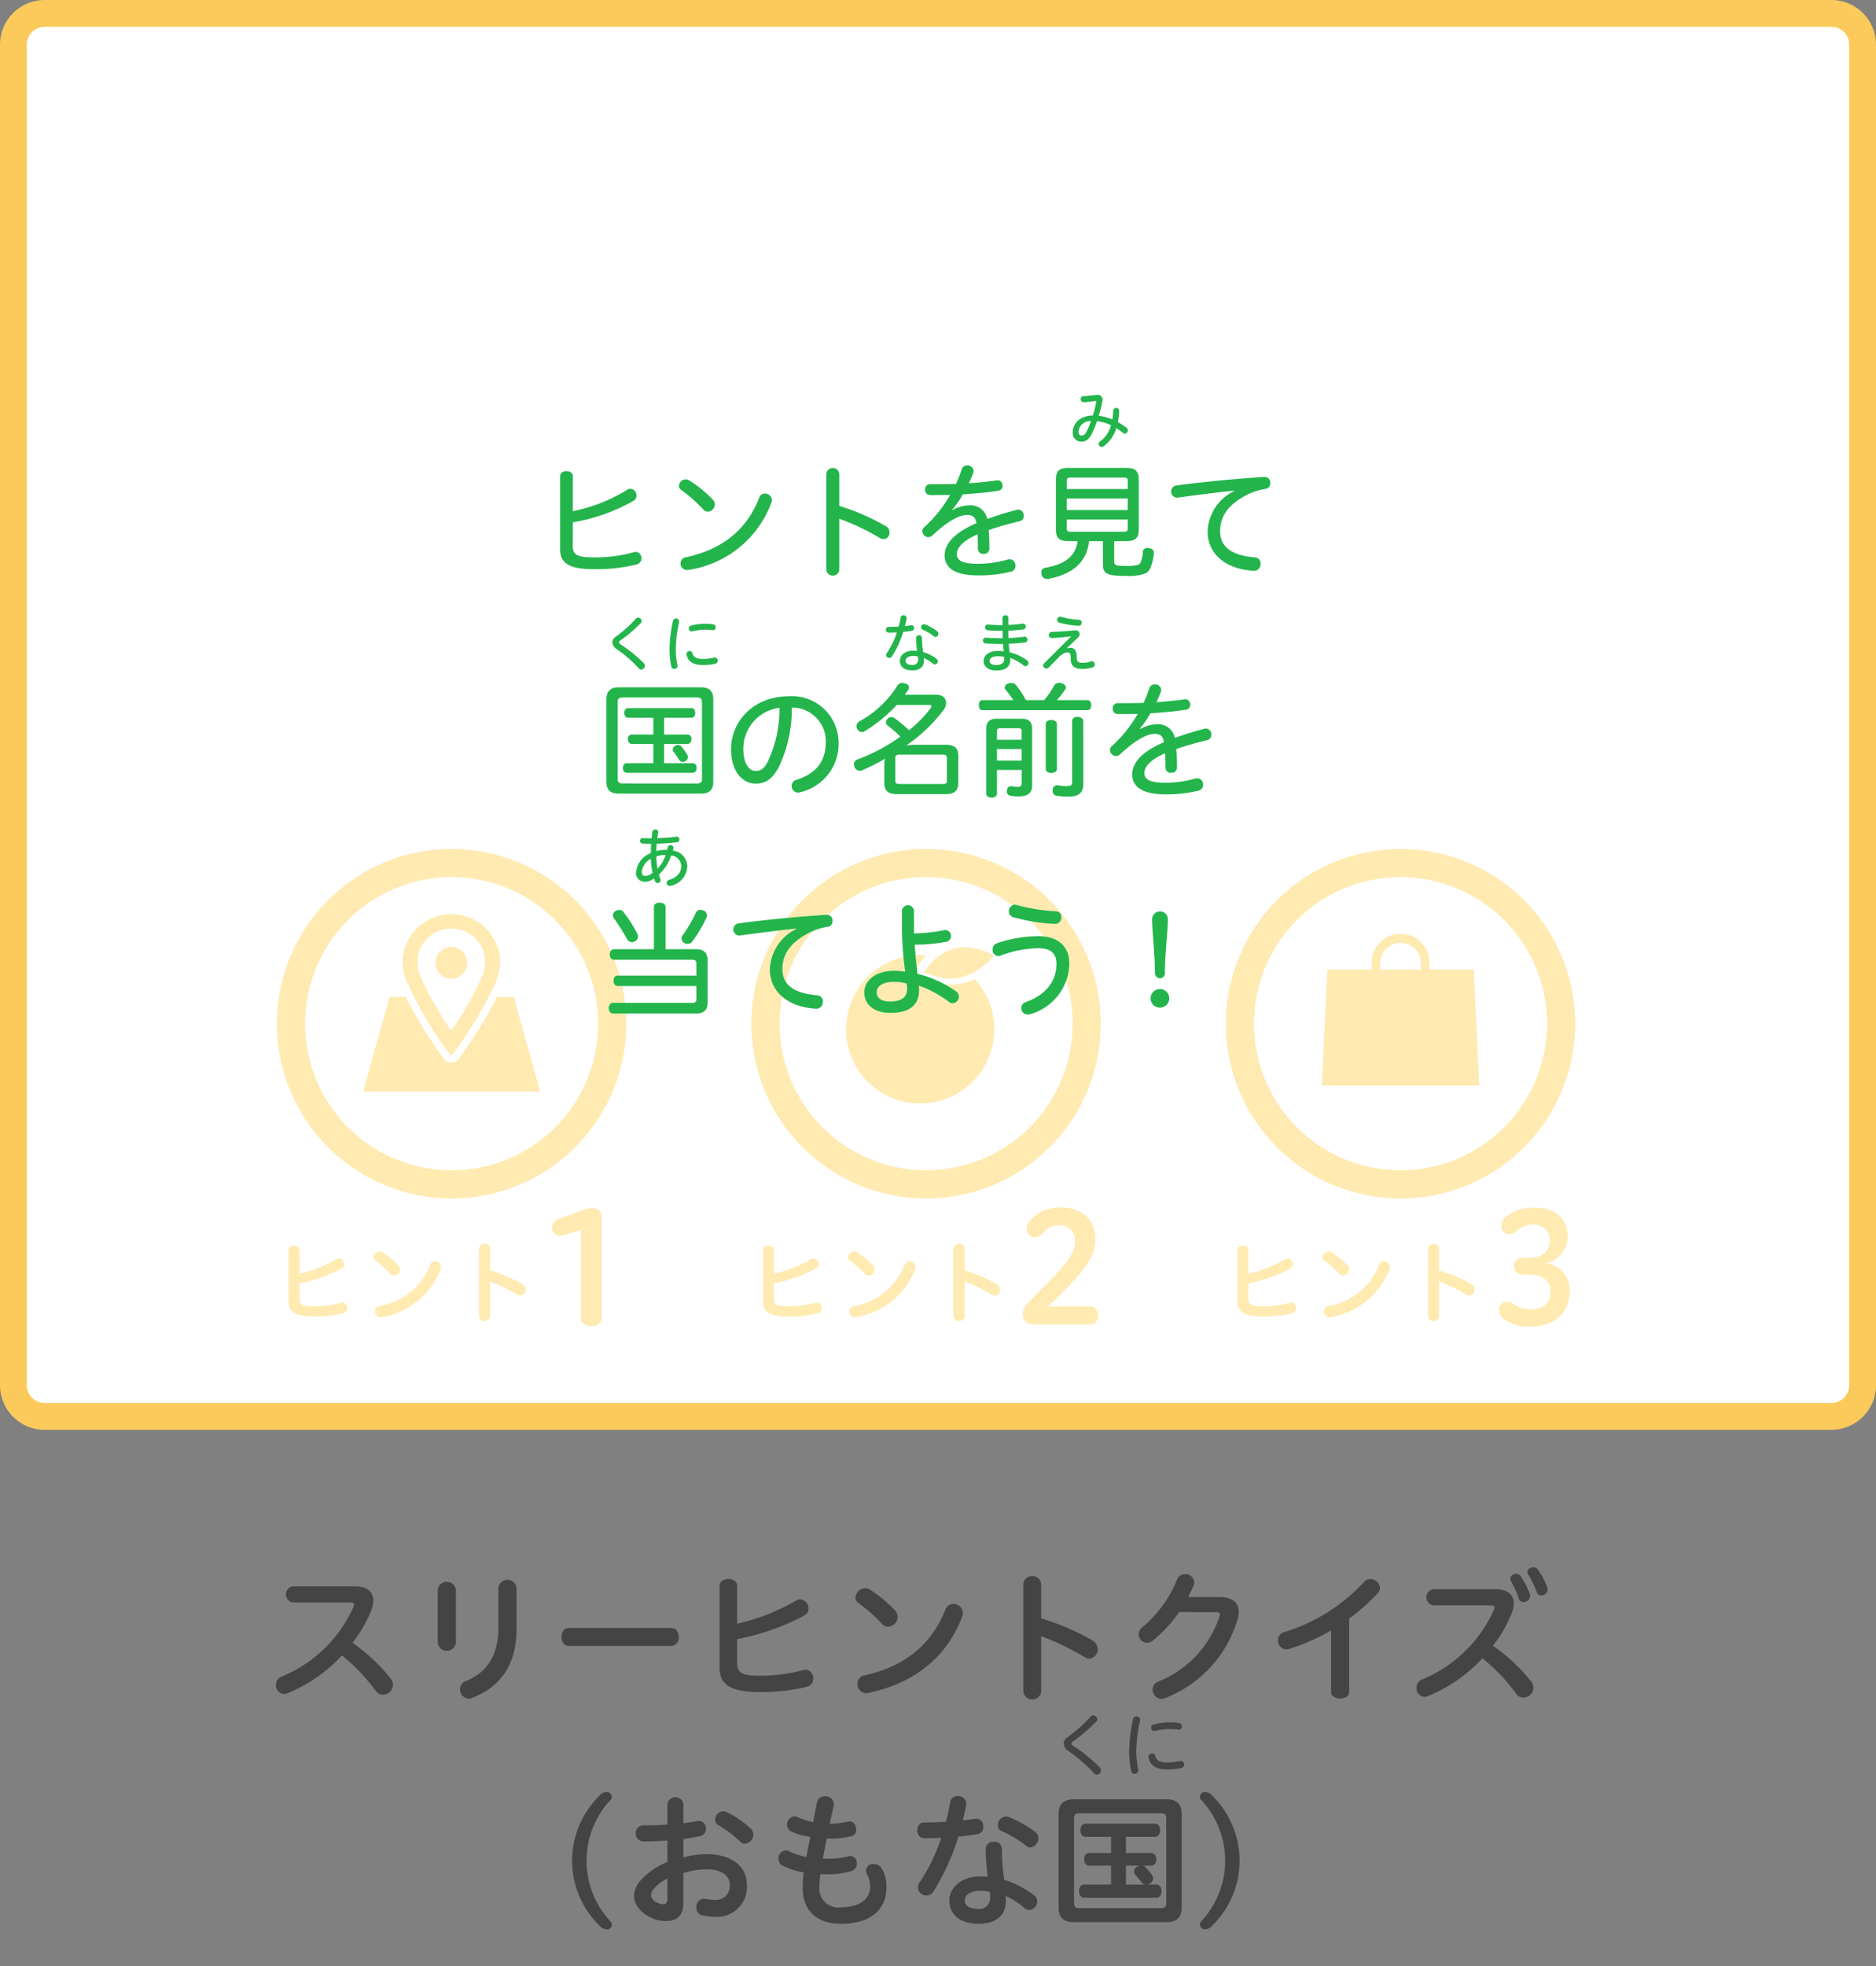 <svg xmlns="http://www.w3.org/2000/svg" xmlns:xlink="http://www.w3.org/1999/xlink" width="210" height="220" viewBox="0 0 210 220">
  <rect x="0" y="0" width="210" height="220" fill="#808080" stroke="none"/>
  <defs>
    <symbol id="menubtn1" data-name="menubtn1" viewBox="0 0 210 160">
      <g>
        <rect x="1.5" y="1.5" width="207" height="157" rx="3.5" fill="#fff"/>
        <path d="M205,3a2,2,0,0,1,2,2V155a2,2,0,0,1-2,2H5a2,2,0,0,1-2-2V5A2,2,0,0,1,5,3H205m0-3H5A5,5,0,0,0,0,5V155a5,5,0,0,0,5,5H205a5,5,0,0,0,5-5V5a5,5,0,0,0-5-5Z" fill="#fbca5a"/>
      </g>
    </symbol>
  </defs>
  <g id="box">
    <use width="210" height="160" xlink:href="#menubtn1"/>
  </g>
  <g id="btn_title">
    <g>
      <g>
        <path d="M39.718,177.512c1.36,0,2.065.592,2.065,1.584a3.15,3.15,0,0,1-.257,1.184,14.985,14.985,0,0,1-2.065,3.554,20.415,20.415,0,0,1,4.258,3.985,1.157,1.157,0,0,1,.272.72,1.143,1.143,0,0,1-1.12,1.106,1.008,1.008,0,0,1-.832-.465,21.291,21.291,0,0,0-3.762-3.938,17.225,17.225,0,0,1-6.114,4.242,1.092,1.092,0,0,1-.369.08.982.982,0,0,1-.9-1.041.943.943,0,0,1,.56-.879,15.13,15.13,0,0,0,8.116-7.828.653.653,0,0,0,.064-.255c0-.177-.128-.241-.416-.241H32.771a.916.916,0,0,1,0-1.808Z" fill="#444"/>
        <path d="M49,177.863a1.03,1.03,0,0,1,2.033,0v6a1.03,1.03,0,0,1-2.033,0Zm6.787-.208a1.027,1.027,0,0,1,2.032,0v4.674c0,3.745-1.632,6.387-4.978,7.667a.792.792,0,0,1-.368.08,1.029,1.029,0,0,1-.976-1.056.957.957,0,0,1,.624-.9c2.417-.977,3.666-2.849,3.666-6.034Z" fill="#444"/>
        <path d="M75.159,182.169c.544,0,.817.5.817,1.009a.9.9,0,0,1-.817,1.008H63.65c-.528,0-.8-.512-.8-1.008,0-.512.272-1.009.8-1.009Z" fill="#444"/>
        <path d="M82.516,186.107c0,1.008.4,1.409,2.561,1.409a18.754,18.754,0,0,0,4.865-.641,1.621,1.621,0,0,1,.257-.032.92.92,0,0,1,.832.993.886.886,0,0,1-.688.912,21.206,21.206,0,0,1-5.218.592c-3.426,0-4.578-.864-4.578-2.77v-9.107c0-.512.5-.768.992-.768.481,0,.977.256.977.768v4.226a22.625,22.625,0,0,0,6.578-2.578.937.937,0,0,1,.481-.143,1.031,1.031,0,0,1,.928,1.04.83.83,0,0,1-.448.753,26.172,26.172,0,0,1-7.539,2.657Z" fill="#444"/>
        <path d="M100.2,180.217a1.067,1.067,0,0,1,.288.72,1.13,1.13,0,0,1-1.072,1.088.916.916,0,0,1-.7-.336,18.631,18.631,0,0,0-2.593-2.289.756.756,0,0,1-.368-.64,1.143,1.143,0,0,1,1.1-1.041.9.9,0,0,1,.48.129A15.161,15.161,0,0,1,100.2,180.217Zm5.667-.177a.88.88,0,0,1,.832-.56,1.05,1.05,0,0,1,1.088,1.008,1.246,1.246,0,0,1-.08.4c-1.808,4.834-5.714,7.539-10.484,8.547a.644.644,0,0,1-.24.033,1.025,1.025,0,0,1-1.008-1.057.972.972,0,0,1,.832-.945C101.221,186.49,104.262,184.09,105.863,180.04Z" fill="#444"/>
        <path d="M116.549,181.1a26.088,26.088,0,0,1,5.81,2.512,1.057,1.057,0,0,1,.512.912,1.018,1.018,0,0,1-.929,1.074.951.951,0,0,1-.511-.16,30.693,30.693,0,0,0-4.882-2.353v6.227a1.011,1.011,0,0,1-2,0v-12.1a1.011,1.011,0,0,1,2,0Z" fill="#444"/>
        <path d="M131.988,180.393a15.123,15.123,0,0,1-2.976,3.216,1,1,0,0,1-.625.225.968.968,0,0,1-.928-.961,1,1,0,0,1,.416-.784,13.55,13.55,0,0,0,3.905-5.378.908.908,0,0,1,.865-.561.983.983,0,0,1,1.041.9,1.107,1.107,0,0,1-.081.385,13.569,13.569,0,0,1-.608,1.28h3.522c1.456,0,2.144.64,2.144,1.632a3.184,3.184,0,0,1-.143.9,13.538,13.538,0,0,1-8.148,8.788.876.876,0,0,1-.385.08,1.038,1.038,0,0,1-.96-1.056.918.918,0,0,1,.609-.88,11.808,11.808,0,0,0,6.9-7.379c0-.049.017-.1.017-.145,0-.175-.129-.255-.4-.255Z" fill="#444"/>
        <path d="M149,182.441a22.413,22.413,0,0,1-4.706,2.08,1.022,1.022,0,0,1-.3.049.969.969,0,0,1-.928-1.024.922.922,0,0,1,.688-.913A20.123,20.123,0,0,0,152.71,177a.906.906,0,0,1,.673-.3,1.086,1.086,0,0,1,1.1.977.975.975,0,0,1-.32.672,22.6,22.6,0,0,1-3.138,2.769v8.211c0,.5-.511.737-1.008.737S149,189.82,149,189.324Z" fill="#444"/>
        <path d="M167.382,177.832c1.36,0,2.064.592,2.064,1.584a3.175,3.175,0,0,1-.256,1.185,14.975,14.975,0,0,1-2.064,3.553,20.418,20.418,0,0,1,4.258,3.986,1.163,1.163,0,0,1,.271.719,1.142,1.142,0,0,1-1.12,1.106,1.006,1.006,0,0,1-.832-.465,21.289,21.289,0,0,0-3.762-3.938,17.24,17.24,0,0,1-6.114,4.243,1.127,1.127,0,0,1-.368.08.983.983,0,0,1-.9-1.041.946.946,0,0,1,.56-.881,15.125,15.125,0,0,0,8.115-7.826.648.648,0,0,0,.065-.256c0-.177-.128-.24-.416-.24h-6.451a.917.917,0,0,1,0-1.809Zm1.68-1.186a.606.606,0,0,1,.641-.527.652.652,0,0,1,.544.272,9.654,9.654,0,0,1,1.009,1.984,1.34,1.34,0,0,1,.031.225.721.721,0,0,1-.736.671.524.524,0,0,1-.529-.383,10.2,10.2,0,0,0-.879-1.937A.785.785,0,0,1,169.062,176.646Zm1.921-.751c0-.289.321-.512.657-.512a.62.62,0,0,1,.511.256,8.2,8.2,0,0,1,1.057,2.016,1.017,1.017,0,0,1,.032.224.715.715,0,0,1-.72.656.474.474,0,0,1-.48-.336,11.441,11.441,0,0,0-.977-2.033A.66.66,0,0,1,170.983,175.9Z" fill="#444"/>
        <path d="M68.3,214.965a.528.528,0,0,1-.432.928,1.065,1.065,0,0,1-.784-.432,10.165,10.165,0,0,1,0-14.5,1.063,1.063,0,0,1,.784-.433.581.581,0,0,1,.625.513.589.589,0,0,1-.193.416,9.959,9.959,0,0,0,0,13.51Z" fill="#444"/>
        <path d="M76.5,207.842a9.9,9.9,0,0,1,2.673-.353c2.7,0,4.418,1.376,4.418,3.314a3.335,3.335,0,0,1-3.617,3.681,7.025,7.025,0,0,1-1.328-.144.863.863,0,0,1-.689-.912.885.885,0,0,1,.8-.961.493.493,0,0,1,.16.016,6.45,6.45,0,0,0,1.041.113,1.55,1.55,0,0,0,1.729-1.713c0-.865-.769-1.7-2.5-1.7a8.188,8.188,0,0,0-2.689.416v3.265c0,1.537-.7,2.1-2.017,2.1-1.7,0-3.505-1.329-3.505-2.8a2.613,2.613,0,0,1,.752-1.761,8.131,8.131,0,0,1,2.978-2.048v-2.4c-.816.064-1.617.1-2.289.1h-.4a.862.862,0,0,1-.849-.9.851.851,0,0,1,.881-.9h.4c.672,0,1.456-.031,2.257-.08v-2.257a.9.9,0,0,1,1.792,0v2.1a15.14,15.14,0,0,0,1.537-.241.829.829,0,0,1,.192-.015.82.82,0,0,1,.8.881.809.809,0,0,1-.64.816,17.362,17.362,0,0,1-1.889.319Zm-1.792,2.369a4.44,4.44,0,0,0-1.489,1.119,1.055,1.055,0,0,0-.336.785c0,.5.8.961,1.345.961.32,0,.48-.16.48-.609Zm9.332-5.587a.936.936,0,0,1,.288.673,1.028,1.028,0,0,1-.945,1.008.765.765,0,0,1-.544-.241,12.134,12.134,0,0,0-2.385-1.808.683.683,0,0,1-.4-.641.932.932,0,0,1,.9-.927,1.04,1.04,0,0,1,.416.095A11.155,11.155,0,0,1,84.04,204.624Z" fill="#444"/>
        <path d="M92.548,205.729c-.144.751-.288,1.5-.448,2.24.176.016.353.016.545.016a8.279,8.279,0,0,0,2.32-.272,1.093,1.093,0,0,1,.208-.031.782.782,0,0,1,.737.847.826.826,0,0,1-.593.832,8.841,8.841,0,0,1-2.689.369c-.272,0-.544,0-.8-.015a13.181,13.181,0,0,0-.1,1.408,2.106,2.106,0,0,0,2.4,2.305c2.113,0,3.282-.929,3.282-2.321a3.085,3.085,0,0,0-.337-1.345.759.759,0,0,1,.769-1.168,1.011,1.011,0,0,1,.848.465,4,4,0,0,1,.544,2.08c0,2.769-2.032,4.13-5.09,4.13-2.657,0-4.29-1.41-4.29-4a13.665,13.665,0,0,1,.112-1.746,7.821,7.821,0,0,1-2.352-.751.869.869,0,0,1-.465-.768.893.893,0,0,1,.817-.945.8.8,0,0,1,.4.112,7.147,7.147,0,0,0,1.9.624l.433-2.24a7.567,7.567,0,0,1-2.081-.592.842.842,0,0,1-.512-.785.89.89,0,0,1,.832-.928.948.948,0,0,1,.384.1,7.834,7.834,0,0,0,1.7.544l.432-2.209a.865.865,0,0,1,.913-.672.9.9,0,0,1,.976.848.975.975,0,0,1-.016.207c-.16.69-.3,1.362-.448,2h.08a9.1,9.1,0,0,0,2.016-.24.6.6,0,0,1,.161-.016c.448,0,.7.463.7.9a.7.7,0,0,1-.48.753,10,10,0,0,1-2.433.272Z" fill="#444"/>
        <path d="M106.372,201.615a.789.789,0,0,1,.848-.625.884.884,0,0,1,.961.8.427.427,0,0,1-.017.145c-.111.591-.239,1.183-.384,1.759.513-.048.992-.111,1.441-.175a.312.312,0,0,1,.112-.016.806.806,0,0,1,.736.9.784.784,0,0,1-.608.832c-.672.112-1.425.208-2.177.272a25.714,25.714,0,0,1-2.769,6.115.946.946,0,0,1-.817.481.924.924,0,0,1-.944-.881,1.072,1.072,0,0,1,.208-.609,20.394,20.394,0,0,0,2.4-4.962c-.672.033-1.328.048-1.937.048a.79.79,0,0,1-.736-.88c0-.448.24-.88.72-.88.769,0,1.617-.032,2.482-.081C106.084,203.119,106.244,202.367,106.372,201.615Zm9.316,10.42a.877.877,0,0,1,.416.736.961.961,0,0,1-.88.961.813.813,0,0,1-.513-.193,9.439,9.439,0,0,0-2.145-1.393,3.31,3.31,0,0,1,.033.545c0,1.793-1.265,2.578-3.074,2.578-1.905,0-3.25-.914-3.25-2.61,0-1.392,1.282-2.688,3.506-2.688.256,0,.529.015.784.031a25.5,25.5,0,0,1-.223-3.121.826.826,0,0,1,.912-.784.81.81,0,0,1,.9.768,22.7,22.7,0,0,0,.256,3.489A10.5,10.5,0,0,1,115.688,212.035Zm-5.859-.465c-1.3,0-1.824.53-1.824,1.074,0,.591.5.96,1.52.96a1.2,1.2,0,0,0,1.313-1.217,6.208,6.208,0,0,0-.048-.688A4.783,4.783,0,0,0,109.829,211.57Zm6.067-6.562a.845.845,0,0,1,.335.688,1.041,1.041,0,0,1-.9,1.04.662.662,0,0,1-.447-.175,12.9,12.9,0,0,0-2.754-1.665.679.679,0,0,1-.432-.656.964.964,0,0,1,.9-.976.825.825,0,0,1,.336.064A13.4,13.4,0,0,1,115.9,205.008Z" fill="#444"/>
        <path d="M132.28,213.443c0,1.153-.577,1.649-1.729,1.649H120.243c-1.152,0-1.745-.5-1.745-1.649V203.008c0-1.153.593-1.665,1.745-1.665h10.308c1.152,0,1.729.512,1.729,1.665Zm-2.369.08c.5,0,.64-.16.64-.607v-9.4c0-.449-.144-.608-.64-.608h-9.028c-.512,0-.656.159-.656.608v9.4c0,.447.144.607.656.607Zm-1.985-4.753a.64.64,0,0,1,.288.16,7.151,7.151,0,0,1,.8.961.836.836,0,0,1,.063.287.678.678,0,0,1-.319.576.778.778,0,0,1-.288.129h.96c.368,0,.591.288.591.736,0,.416-.223.736-.591.736H121.38c-.368,0-.593-.32-.593-.736,0-.448.225-.736.593-.736h2.993V208.77h-2.434c-.351,0-.576-.289-.576-.721,0-.416.225-.7.576-.7h2.434v-1.809h-2.834c-.4,0-.592-.305-.592-.736s.193-.737.592-.737h7.732c.383,0,.592.32.592.737s-.209.736-.592.736h-3.234v1.809h2.785c.385,0,.609.287.609.7,0,.432-.224.721-.609.721Zm-1.889,0v2.113h2.1a.6.6,0,0,1-.336-.225c-.176-.256-.528-.672-.752-.928a.489.489,0,0,1-.112-.32.619.619,0,0,1,.336-.512,1.358,1.358,0,0,1,.272-.128Z" fill="#444"/>
        <path d="M134.5,201.455a.591.591,0,0,1-.191-.416.579.579,0,0,1,.624-.513,1.064,1.064,0,0,1,.784.433,10.165,10.165,0,0,1,0,14.5,1.066,1.066,0,0,1-.784.432.579.579,0,0,1-.624-.512.585.585,0,0,1,.191-.416,9.957,9.957,0,0,0,0-13.51Z" fill="#444"/>
      </g>
      <g>
        <path d="M122.831,192.383a.38.38,0,0,1-.12.272,19.251,19.251,0,0,1-2.623,2.231.29.29,0,0,0-.151.223c0,.088.055.161.175.233a18.348,18.348,0,0,1,2.975,2.406.489.489,0,0,1-.3.84.416.416,0,0,1-.32-.16,17.828,17.828,0,0,0-2.846-2.479,1.038,1.038,0,0,1-.544-.832c0-.263.1-.5.535-.806a15.5,15.5,0,0,0,2.463-2.215.407.407,0,0,1,.3-.145A.455.455,0,0,1,122.831,192.383Z" fill="#444"/>
        <path d="M127.633,192.432a.66.66,0,0,1-.025.151,17.07,17.07,0,0,0-.416,3.446,10.494,10.494,0,0,0,.216,1.967.385.385,0,0,1,.017.12.4.4,0,0,1-.432.376.355.355,0,0,1-.36-.28,10.44,10.44,0,0,1-.232-2.183,16.885,16.885,0,0,1,.44-3.67.375.375,0,0,1,.384-.3A.381.381,0,0,1,127.633,192.432Zm1.686,4.045c.128.511.489.744,1.336.744a5.686,5.686,0,0,0,1.439-.168.492.492,0,0,1,.1-.008.4.4,0,0,1,.072.783,6.4,6.4,0,0,1-1.607.168c-1.231,0-1.9-.432-2.079-1.271a.749.749,0,0,1-.024-.144.394.394,0,0,1,.416-.368A.339.339,0,0,1,129.319,196.477Zm2.671-3.67a.354.354,0,0,1,.3.384.327.327,0,0,1-.344.36,7.156,7.156,0,0,0-1.023-.065,7.77,7.77,0,0,0-1.623.208.327.327,0,0,1-.088.009.332.332,0,0,1-.344-.36.374.374,0,0,1,.288-.384,7.163,7.163,0,0,1,1.775-.232A6.309,6.309,0,0,1,131.99,192.807Z" fill="#444"/>
      </g>
    </g>
  </g>
  <g id="images">
    <g>
      <g>
        <path d="M33.526,145.294c0,.632.25.883,1.606.883a11.8,11.8,0,0,0,3.051-.4,1,1,0,0,1,.16-.02.576.576,0,0,1,.522.622.555.555,0,0,1-.432.572,13.259,13.259,0,0,1-3.272.371c-2.148,0-2.87-.542-2.87-1.736v-5.711c0-.322.311-.482.622-.482s.612.16.612.482v2.65a14.2,14.2,0,0,0,4.125-1.617.586.586,0,0,1,.3-.09.647.647,0,0,1,.582.653.52.52,0,0,1-.281.471,16.411,16.411,0,0,1-4.728,1.667v1.686Z" fill="#ffeab2"/>
        <path d="M44.615,141.6a.671.671,0,0,1,.181.452.71.71,0,0,1-.673.683.58.58,0,0,1-.442-.211,11.606,11.606,0,0,0-1.625-1.435.478.478,0,0,1-.232-.4.717.717,0,0,1,.693-.653.563.563,0,0,1,.3.081A9.524,9.524,0,0,1,44.615,141.6Zm3.553-.11a.552.552,0,0,1,.522-.351.659.659,0,0,1,.682.632.819.819,0,0,1-.049.251,8.481,8.481,0,0,1-6.575,5.36.414.414,0,0,1-.15.02.642.642,0,0,1-.633-.662.608.608,0,0,1,.522-.592A7.383,7.383,0,0,0,48.168,141.49Z" fill="#ffeab2"/>
        <path d="M54.872,142.152a16.4,16.4,0,0,1,3.643,1.576.661.661,0,0,1,.321.572.638.638,0,0,1-.582.673.6.6,0,0,1-.322-.1,19.2,19.2,0,0,0-3.061-1.475v3.9a.634.634,0,0,1-1.255,0v-7.587a.634.634,0,0,1,1.255,0v2.438Z" fill="#ffeab2"/>
        <path d="M65.029,137.624l-2.014.632a1.167,1.167,0,0,1-.324.051.879.879,0,0,1-.888-.871,1.039,1.039,0,0,1,.837-1.075l2.987-1.075a1.853,1.853,0,0,1,.546-.1c.769,0,1.161.375,1.161.99v11.334c0,.478-.393.87-1.161.87-.75,0-1.143-.392-1.143-.87v-9.884Z" fill="#ffeab2"/>
      </g>
      <path d="M50.556,95a19.556,19.556,0,1,0,19.555,19.555A19.556,19.556,0,0,0,50.556,95Zm0,35.95a16.4,16.4,0,1,1,16.4-16.395A16.394,16.394,0,0,1,50.556,130.95Z" fill="#ffeab2"/>
      <g>
        <path d="M45.056,107.616a5.467,5.467,0,0,1,10.932.095,6.893,6.893,0,0,1-.836,2.945,46.525,46.525,0,0,1-4.406,7.225c-.13.18-.231.315-.424.042a41.409,41.409,0,0,1-4.813-8.166A5.061,5.061,0,0,1,45.056,107.616Zm5.464-3.7a3.754,3.754,0,0,0-3.57,5.026,33.693,33.693,0,0,0,3.378,6.117c.142.218.242.212.384,0a35.3,35.3,0,0,0,3.378-6.116A3.76,3.76,0,0,0,50.52,103.911Z" fill="#ffeab2" fill-rule="evenodd" style="isolation: isolate"/>
        <path d="M57.516,111.553H55.64a49.919,49.919,0,0,1-4.216,6.813,1.115,1.115,0,0,1-.9.546,1.057,1.057,0,0,1-.88-.508,48.78,48.78,0,0,1-4.238-6.851H43.6l-2.941,10.586h19.8Z" fill="#ffeab2" fill-rule="evenodd"/>
        <path d="M50.584,105.96a1.779,1.779,0,1,1-1.841,1.71A1.8,1.8,0,0,1,50.584,105.96Z" fill="#ffeab2" fill-rule="evenodd" style="isolation: isolate"/>
      </g>
      <g>
        <path d="M86.637,145.294c0,.632.251.883,1.606.883a11.8,11.8,0,0,0,3.051-.4,1,1,0,0,1,.16-.02.576.576,0,0,1,.522.622.555.555,0,0,1-.432.572,13.259,13.259,0,0,1-3.272.371c-2.148,0-2.87-.542-2.87-1.736v-5.711c0-.322.311-.482.622-.482s.612.16.612.482v2.65a14.2,14.2,0,0,0,4.125-1.617.586.586,0,0,1,.3-.09.647.647,0,0,1,.582.653.52.52,0,0,1-.281.471,16.411,16.411,0,0,1-4.728,1.667v1.686Z" fill="#ffeab2"/>
        <path d="M97.726,141.6a.676.676,0,0,1,.181.452.71.71,0,0,1-.673.683.58.58,0,0,1-.442-.211,11.558,11.558,0,0,0-1.626-1.435.478.478,0,0,1-.23-.4.716.716,0,0,1,.692-.653.56.56,0,0,1,.3.081A9.5,9.5,0,0,1,97.726,141.6Zm3.553-.11a.553.553,0,0,1,.522-.351.66.66,0,0,1,.683.632.8.8,0,0,1-.051.251,8.478,8.478,0,0,1-6.574,5.36.417.417,0,0,1-.151.02.642.642,0,0,1-.632-.662.607.607,0,0,1,.522-.592A7.383,7.383,0,0,0,101.279,141.49Z" fill="#ffeab2"/>
        <path d="M107.982,142.152a16.358,16.358,0,0,1,3.643,1.576.662.662,0,0,1,.322.572.638.638,0,0,1-.583.673.593.593,0,0,1-.321-.1,19.2,19.2,0,0,0-3.061-1.475v3.9a.634.634,0,0,1-1.255,0v-7.587a.634.634,0,0,1,1.255,0v2.438Z" fill="#ffeab2"/>
        <path d="M115.955,148.208c-.751,0-1.468-.205-1.468-1.178a1.618,1.618,0,0,1,.6-1.246c3.3-3.38,5.241-5.07,5.241-6.794a1.677,1.677,0,0,0-1.793-1.878,2.01,2.01,0,0,0-1.587.666c-.324.324-.581.683-1.024.683a.928.928,0,0,1-1.007-.905,1.536,1.536,0,0,1,.443-1.041,4.34,4.34,0,0,1,3.363-1.4c2.509,0,3.892,1.451,3.892,3.533,0,1.81-.871,3.432-5.308,7.545h4.711a.909.909,0,0,1,.9,1.008.9.9,0,0,1-.9,1.007Z" fill="#ffeab2"/>
      </g>
      <path d="M103.667,95a19.556,19.556,0,1,0,19.555,19.555A19.556,19.556,0,0,0,103.667,95Zm0,35.95a16.4,16.4,0,1,1,16.4-16.395A16.394,16.394,0,0,1,103.666,130.95Z" fill="#ffeab2"/>
      <g>
        <path d="M103.475,108.759s2.556-4.712,7.784-1.836C111.259,106.923,108.155,111.178,103.475,108.759Z" fill="#ffeab2"/>
        <path d="M106.32,110.178a7.726,7.726,0,0,1-3.561-.922.592.592,0,0,1-.249-.807,7.371,7.371,0,0,1,1.2-1.536c-.225-.018-.451-.034-.681-.034a8.3,8.3,0,1,0,6.1,2.695A6.948,6.948,0,0,1,106.32,110.178Z" fill="#ffeab2"/>
      </g>
      <g>
        <path d="M139.748,145.294c0,.632.251.883,1.606.883a11.8,11.8,0,0,0,3.051-.4,1,1,0,0,1,.16-.02.576.576,0,0,1,.522.622.555.555,0,0,1-.431.572,13.259,13.259,0,0,1-3.272.371c-2.148,0-2.871-.542-2.871-1.736v-5.711c0-.322.311-.482.622-.482s.613.16.613.482v2.65a14.2,14.2,0,0,0,4.124-1.617.586.586,0,0,1,.3-.09.647.647,0,0,1,.582.653.519.519,0,0,1-.281.471,16.4,16.4,0,0,1-4.727,1.667v1.686Z" fill="#ffeab2"/>
        <path d="M150.837,141.6a.671.671,0,0,1,.181.452.709.709,0,0,1-.673.683.578.578,0,0,1-.441-.211,11.614,11.614,0,0,0-1.626-1.435.477.477,0,0,1-.231-.4.716.716,0,0,1,.693-.653.562.562,0,0,1,.3.081A9.462,9.462,0,0,1,150.837,141.6Zm3.553-.11a.553.553,0,0,1,.522-.351.659.659,0,0,1,.683.632.793.793,0,0,1-.05.251,8.479,8.479,0,0,1-6.574,5.36.422.422,0,0,1-.151.02.641.641,0,0,1-.632-.662.607.607,0,0,1,.522-.592A7.38,7.38,0,0,0,154.39,141.49Z" fill="#ffeab2"/>
        <path d="M161.094,142.152a16.378,16.378,0,0,1,3.643,1.576.661.661,0,0,1,.321.572.638.638,0,0,1-.582.673.593.593,0,0,1-.321-.1,19.217,19.217,0,0,0-3.062-1.475v3.9a.633.633,0,0,1-1.254,0v-7.587a.634.634,0,0,1,1.254,0v2.438Z" fill="#ffeab2"/>
        <path d="M170.859,140.765c1.929,0,2.629-.785,2.629-2a1.722,1.722,0,0,0-1.912-1.724,2.276,2.276,0,0,0-1.553.512c-.324.256-.564.529-1.025.529a.834.834,0,0,1-.938-.87,1.308,1.308,0,0,1,.614-1.127,5,5,0,0,1,3.107-.956c2.475,0,3.7,1.332,3.7,3.244a3.039,3.039,0,0,1-2.407,2.987,3.006,3.006,0,0,1,2.646,3.089c0,2.2-1.434,4-4.472,4a4.859,4.859,0,0,1-3.073-.956,1.129,1.129,0,0,1-.376-.871.877.877,0,0,1,.888-.956,1.09,1.09,0,0,1,.717.222,3.274,3.274,0,0,0,1.877.632c1.571,0,2.287-.819,2.287-1.98,0-1.229-.9-1.929-2.7-1.929h-.547a.81.81,0,0,1-.819-.921.828.828,0,0,1,.819-.922h.53Z" fill="#ffeab2"/>
      </g>
      <path d="M156.778,95a19.556,19.556,0,1,0,19.555,19.555A19.556,19.556,0,0,0,156.778,95Zm-.063,35.949a16.4,16.4,0,1,1,16.459-16.332A16.4,16.4,0,0,1,156.715,130.949Z" fill="#ffeab2"/>
      <path d="M164.973,108.5h-4.961v-.724a3.235,3.235,0,1,0-6.469,0v.724h-4.962l-.611,12.98h17.616Zm-10.473-.724a2.263,2.263,0,0,1,.667-1.61,2.33,2.33,0,0,1,3.22,0,2.258,2.258,0,0,1,.667,1.61v.724H154.5Z" fill="#ffeab2"/>
    </g>
  </g>
  <g id="text">
    <g>
      <g>
        <path d="M64.117,61.125c0,.883.406,1.247,2.3,1.247a16.119,16.119,0,0,0,4.454-.56,1.113,1.113,0,0,1,.3-.056.713.713,0,0,1,.111,1.4,18.547,18.547,0,0,1-4.86.533c-2.774,0-3.726-.714-3.726-2.242V53.309c0-.407.35-.588.714-.588s.715.181.715.588V57.2a18.428,18.428,0,0,0,5.995-2.339.745.745,0,0,1,.434-.169.754.754,0,0,1,.7.757.708.708,0,0,1-.379.616,20.525,20.525,0,0,1-6.751,2.382Z" fill="#23b54c"/>
        <path d="M77.136,53.744a13.742,13.742,0,0,1,2.676,2.185.756.756,0,0,1,.209.518.85.85,0,0,1-.8.813.7.7,0,0,1-.49-.239,16.569,16.569,0,0,0-2.381-2.128c-.281-.183-.351-.337-.351-.547a.773.773,0,0,1,.757-.7A.693.693,0,0,1,77.136,53.744Zm-.252,10.043a.724.724,0,0,1-.7-.757.68.68,0,0,1,.588-.673c3.964-.839,6.808-2.982,8.236-6.722a.618.618,0,0,1,.589-.406.785.785,0,0,1,.812.7.7.7,0,0,1-.056.307,11.727,11.727,0,0,1-9.2,7.523A2.157,2.157,0,0,1,76.884,63.787Z" fill="#23b54c"/>
        <path d="M93.952,63.8a.739.739,0,0,1-1.457,0V53a.736.736,0,0,1,1.457,0v3.614A24.417,24.417,0,0,1,99.19,58.9a.753.753,0,0,1,.378.659.687.687,0,0,1-1.036.672,26.394,26.394,0,0,0-4.58-2.185Z" fill="#23b54c"/>
        <path d="M106.635,57.077a4,4,0,0,1,1.863-.532,1.907,1.907,0,0,1,2.018,1.527,32.755,32.755,0,0,1,3.319-1.023.722.722,0,0,1,.154-.028.655.655,0,0,1,.616.686.631.631,0,0,1-.5.631,33.426,33.426,0,0,0-3.433.98c.07.729.084,1.4.084,2.074a.6.6,0,0,1-.644.588.574.574,0,0,1-.644-.56c0-.631-.015-1.121-.042-1.625-1.7.728-2.325,1.541-2.325,2.213,0,.7.63,1.078,2.325,1.078a12.087,12.087,0,0,0,3.389-.476,1.091,1.091,0,0,1,.21-.028.68.68,0,0,1,.645.729.651.651,0,0,1-.547.671,14.807,14.807,0,0,1-3.683.407c-2.578,0-3.7-.868-3.7-2.241,0-1.177.911-2.465,3.559-3.6-.126-.687-.406-.925-1.037-.925-.855,0-2.1.631-3.881,2.283a.668.668,0,0,1-.462.2.7.7,0,0,1-.672-.673.585.585,0,0,1,.252-.477,14.623,14.623,0,0,0,2.857-3.571c-.461,0-1.022.013-1.582.013h-.659a.566.566,0,0,1-.56-.617.557.557,0,0,1,.574-.6h.715c.686,0,1.5-.014,2.172-.029.252-.559.462-1.106.643-1.638a.594.594,0,0,1,.6-.435.676.676,0,0,1,.728.6.687.687,0,0,1-.042.238c-.139.378-.308.771-.49,1.163,1.093-.084,2.157-.183,3.1-.322a.832.832,0,0,1,.154-.014.564.564,0,0,1,.518.6.536.536,0,0,1-.462.574c-1.233.182-2.606.322-3.978.392a11.632,11.632,0,0,1-1.191,1.723Z" fill="#23b54c"/>
        <path d="M121.91,60.551c-.253,2.395-1.891,3.7-4.511,4.217a.926.926,0,0,1-.182.013.6.6,0,0,1-.63-.49,1.091,1.091,0,0,1-.028-.21.512.512,0,0,1,.448-.546c2.143-.379,3.389-1.247,3.614-2.984h-1.078c-.939,0-1.345-.336-1.345-1.275V53.659c0-.966.406-1.3,1.345-1.3h6.569c.952,0,1.359.337,1.359,1.3v5.617c0,.939-.407,1.275-1.359,1.275h-1.386v2.256c0,.406.126.517,1.2.517a4.365,4.365,0,0,0,1.5-.139.449.449,0,0,0,.252-.252,3.7,3.7,0,0,0,.252-1.121.468.468,0,0,1,.532-.491.366.366,0,0,1,.127.015c.406.027.574.224.574.531v.043a5.179,5.179,0,0,1-.393,1.652,1.047,1.047,0,0,1-.6.618,5.319,5.319,0,0,1-2.143.265,9.854,9.854,0,0,1-1.428-.07c-.925-.14-1.135-.49-1.135-1.2V60.551Zm4.328-6.752c0-.279-.112-.35-.392-.35H119.8c-.28,0-.379.071-.379.35v.926h6.822Zm0,1.975h-6.822v1.3h6.822Zm-6.822,2.354v1.009c0,.279.1.363.379.363h6.051c.28,0,.392-.084.392-.363V58.128Z" fill="#23b54c"/>
        <path d="M138.123,54.906c-1.653.168-3.74.434-6.359.784a.689.689,0,0,1-.071-1.372c3.082-.406,6.444-.728,9.89-.953a.641.641,0,0,1,.616.7.62.62,0,0,1-.546.645,6.918,6.918,0,0,0-2.424.854c-2,1.122-2.647,2.465-2.647,3.88,0,1.709,1.205,2.69,3.866,2.928a.663.663,0,0,1,.658.7.741.741,0,0,1-.839.8c-3.111-.2-5.085-1.933-5.085-4.371a5.2,5.2,0,0,1,2.955-4.538Z" fill="#23b54c"/>
        <path d="M79.843,87.475c0,.938-.448,1.33-1.372,1.33h-9.2c-.925,0-1.387-.392-1.387-1.33V78.258c0-.925.462-1.346,1.387-1.346h9.2c.924,0,1.372.421,1.372,1.346Zm-1.863.2c.449,0,.6-.14.6-.531V78.58c0-.392-.154-.533-.6-.533H69.744c-.462,0-.6.141-.6.533v8.559c0,.391.14.531.6.531Zm-3.642-5.477h2.606a.447.447,0,0,1,.462.5c0,.323-.168.547-.462.547H74.338V85.4h3.18c.294,0,.462.21.462.533s-.168.546-.462.546H70.164c-.266,0-.434-.238-.434-.546s.168-.533.434-.533h2.97V83.244h-2.4c-.28,0-.448-.224-.448-.547a.444.444,0,0,1,.448-.5h2.4V80.316H70.318c-.28,0-.434-.238-.434-.545s.154-.533.434-.533h7.074c.28,0,.434.224.434.533s-.154.545-.434.545H74.338Zm1.569,1.163a.522.522,0,0,1,.378.168,9.519,9.519,0,0,1,.687,1,.378.378,0,0,1,.042.181.577.577,0,0,1-.281.462.635.635,0,0,1-.308.084.454.454,0,0,1-.406-.224c-.154-.28-.448-.672-.644-.953a.42.42,0,0,1-.07-.223.49.49,0,0,1,.266-.393A.628.628,0,0,1,75.907,83.356Z" fill="#23b54c"/>
        <path d="M87.2,85.793c-.757,1.471-1.583,1.892-2.62,1.892-1.471,0-2.745-1.359-2.745-3.853,0-3.053,2.437-5.925,6.513-5.925a5.213,5.213,0,0,1,5.519,5.1,5.549,5.549,0,0,1-4.286,5.644.873.873,0,0,1-.252.043.731.731,0,0,1-.714-.742.708.708,0,0,1,.532-.687c2.213-.7,3.291-2.059,3.291-4.258a3.75,3.75,0,0,0-3.8-3.824A15.119,15.119,0,0,1,87.2,85.793Zm-3.993-2.017c0,1.779.715,2.494,1.373,2.494.533,0,.953-.224,1.373-1.065a13.749,13.749,0,0,0,1.3-6A4.616,4.616,0,0,0,83.211,83.776Z" fill="#23b54c"/>
        <path d="M98.991,85.527a1.9,1.9,0,0,1,.1-.631c-.84.491-1.709.912-2.563,1.3a.811.811,0,0,1-.294.057.629.629,0,0,1-.588-.448.612.612,0,0,1-.057-.267.6.6,0,0,1,.407-.561,20.291,20.291,0,0,0,4.791-2.548,13.823,13.823,0,0,0-1.4-1.219.506.506,0,0,1-.211-.393.592.592,0,0,1,.2-.406.565.565,0,0,1,.406-.168.578.578,0,0,1,.378.141,13.622,13.622,0,0,1,1.6,1.33,13.887,13.887,0,0,0,2.395-2.438.585.585,0,0,0,.112-.252c0-.1-.1-.139-.28-.139h-3.6a17.058,17.058,0,0,1-3.572,2.927.621.621,0,0,1-.336.1.587.587,0,0,1-.518-.337.637.637,0,0,1-.084-.307.624.624,0,0,1,.322-.547,11.53,11.53,0,0,0,4.244-3.979.605.605,0,0,1,.561-.322.853.853,0,0,1,.308.057c.28.07.434.238.434.448a.56.56,0,0,1-.1.307c-.112.155-.224.337-.35.505H104.8c.7,0,1.106.392,1.106.91a1.419,1.419,0,0,1-.308.828,17.5,17.5,0,0,1-4.146,3.935,6.274,6.274,0,0,1,.9-.07h3.53c.995,0,1.388.392,1.388,1.262v2.982c0,.869-.393,1.275-1.388,1.275h-5.519c-.98,0-1.372-.406-1.372-1.275Zm6.583,2.2c.28,0,.42-.071.42-.365V84.827c0-.294-.14-.378-.42-.378h-4.93c-.267,0-.421.084-.421.378v2.521c0,.308.154.379.421.379Z" fill="#23b54c"/>
        <path d="M113.425,78.342a10.376,10.376,0,0,0-.868-1.163.4.4,0,0,1-.084-.238.507.507,0,0,1,.391-.449.827.827,0,0,1,.337-.07.644.644,0,0,1,.518.224,10.865,10.865,0,0,1,1.121,1.7h2.045a9.043,9.043,0,0,0,1.106-1.625.638.638,0,0,1,.574-.309.83.83,0,0,1,.309.057c.266.084.448.265.448.462a.309.309,0,0,1-.055.182,9.123,9.123,0,0,1-.967,1.233h3.418c.294,0,.433.223.433.56s-.139.56-.433.56H109.993c-.28,0-.42-.224-.42-.56s.14-.56.42-.56ZM111.6,86.158v2.647c0,.281-.266.449-.6.449-.351,0-.6-.168-.6-.449V81.549c0-.77.365-1.12,1.163-1.12h2.816c.784,0,1.162.35,1.162,1.134v6.318c0,.84-.49,1.232-1.442,1.232a4.264,4.264,0,0,1-1.037-.084.447.447,0,0,1-.35-.49.388.388,0,0,1,.014-.126.471.471,0,0,1,.434-.448h.056a3.139,3.139,0,0,0,.673.084c.363,0,.475-.1.475-.448V86.158Zm2.759-4.357c0-.252-.112-.308-.349-.308H111.94c-.224,0-.336.056-.336.308v.98h2.759Zm0,2.017H111.6v1.289h2.759Zm3.95,2.228c0,.294-.293.448-.629.448-.365,0-.617-.154-.617-.448V81.018c0-.3.252-.45.617-.45.336,0,.629.155.629.45Zm2.957,1.708c0,.953-.519,1.387-1.667,1.387a7.649,7.649,0,0,1-1.345-.1.515.515,0,0,1-.421-.546.584.584,0,0,1,.015-.154.509.509,0,0,1,.5-.476.314.314,0,0,1,.113.014,5.431,5.431,0,0,0,.938.084c.5,0,.616-.084.616-.532V80.695c0-.295.225-.476.589-.476s.659.181.659.476Z" fill="#23b54c"/>
        <path d="M127.635,81.577a4,4,0,0,1,1.863-.532,1.907,1.907,0,0,1,2.018,1.527,32.755,32.755,0,0,1,3.319-1.023.722.722,0,0,1,.154-.028.655.655,0,0,1,.616.686.631.631,0,0,1-.5.631,33.426,33.426,0,0,0-3.433.98c.07.729.084,1.4.084,2.074a.6.6,0,0,1-.644.588.574.574,0,0,1-.644-.56c0-.631-.015-1.121-.042-1.625-1.695.728-2.325,1.541-2.325,2.213,0,.7.63,1.078,2.325,1.078a12.087,12.087,0,0,0,3.389-.476,1.091,1.091,0,0,1,.21-.028.68.68,0,0,1,.645.729.651.651,0,0,1-.547.671,14.807,14.807,0,0,1-3.683.407c-2.578,0-3.7-.868-3.7-2.241,0-1.177.911-2.465,3.559-3.6-.126-.687-.406-.925-1.037-.925-.855,0-2.1.631-3.88,2.283a.672.672,0,0,1-.462.2.7.7,0,0,1-.673-.673.585.585,0,0,1,.252-.477,14.6,14.6,0,0,0,2.857-3.571c-.461,0-1.022.013-1.582.013h-.659a.565.565,0,0,1-.559-.617.556.556,0,0,1,.574-.6h.714c.686,0,1.5-.014,2.172-.029.252-.559.462-1.106.643-1.638a.594.594,0,0,1,.6-.435.676.676,0,0,1,.728.6.687.687,0,0,1-.042.238c-.139.378-.308.771-.49,1.163,1.093-.084,2.157-.183,3.1-.322a.832.832,0,0,1,.154-.014.564.564,0,0,1,.518.6.536.536,0,0,1-.462.574c-1.233.182-2.606.322-3.978.392a11.632,11.632,0,0,1-1.191,1.723Z" fill="#23b54c"/>
        <path d="M73.2,101.482c0-.279.252-.476.644-.476s.658.2.658.476v4.735h3.418c.826,0,1.289.365,1.289,1.219v4.777c0,.84-.463,1.2-1.289,1.2h-9.3c-.308,0-.476-.252-.476-.6,0-.322.168-.587.476-.587h8.853c.336,0,.476-.113.476-.434v-1.457H69.127c-.28,0-.448-.252-.448-.589s.168-.574.448-.574h8.825v-1.345c0-.336-.14-.433-.476-.433H68.75c-.323,0-.491-.253-.491-.589s.168-.589.491-.589H73.2Zm-3.867.336a.565.565,0,0,1,.477.267,14.969,14.969,0,0,1,1.485,2.3.894.894,0,0,1,.126.433.584.584,0,0,1-.322.5.691.691,0,0,1-.365.114.65.65,0,0,1-.56-.379,23.359,23.359,0,0,0-1.443-2.284.628.628,0,0,1-.126-.349.571.571,0,0,1,.322-.49A.927.927,0,0,1,69.337,101.818Zm9.806.589a.717.717,0,0,1-.056.281,14.9,14.9,0,0,1-1.555,2.619.665.665,0,0,1-.56.322.77.77,0,0,1-.407-.126.653.653,0,0,1-.266-.5.582.582,0,0,1,.155-.392,14.775,14.775,0,0,0,1.428-2.451.555.555,0,0,1,.533-.35.883.883,0,0,1,.308.07A.58.58,0,0,1,79.143,102.407Z" fill="#23b54c"/>
        <path d="M89.123,103.906c-1.653.168-3.74.434-6.36.784a.689.689,0,0,1-.07-1.372c3.082-.406,6.444-.728,9.89-.953a.641.641,0,0,1,.616.7.62.62,0,0,1-.546.645,6.911,6.911,0,0,0-2.424.854c-2,1.122-2.647,2.465-2.647,3.88,0,1.709,1.205,2.69,3.866,2.928a.663.663,0,0,1,.658.7.742.742,0,0,1-.84.8c-3.11-.2-5.085-1.933-5.085-4.371a5.2,5.2,0,0,1,2.956-4.538Z" fill="#23b54c"/>
        <path d="M102.31,103.626c0,.252,0,.532.014.826a19.916,19.916,0,0,0,3.348-.364,1.384,1.384,0,0,1,.21-.014.668.668,0,0,1,.112,1.3,19.668,19.668,0,0,1-3.6.336c.069,1.093.182,2.172.308,3.264a12.46,12.46,0,0,1,4.314,1.961.671.671,0,0,1,.322.574.753.753,0,0,1-.7.757.672.672,0,0,1-.392-.14,12.684,12.684,0,0,0-3.391-1.836c.015.168.029.322.029.5,0,1.821-1.233,2.55-3.236,2.55-1.793,0-2.9-.925-2.9-2.284,0-1.3,1.232-2.423,3.319-2.423a7.652,7.652,0,0,1,1.261.1,37.8,37.8,0,0,1-.365-5.112v-1.751a.681.681,0,0,1,1.345,0Zm-2.255,6.247c-1.331,0-1.919.533-1.919,1.177,0,.616.532,1.022,1.471,1.022,1.148,0,1.933-.392,1.933-1.373a3.243,3.243,0,0,0-.056-.644A5.026,5.026,0,0,0,100.055,109.873Z" fill="#23b54c"/>
        <path d="M119.7,107.828a5.994,5.994,0,0,1-4.384,5.659,1.086,1.086,0,0,1-.28.042.723.723,0,0,1-.715-.742.677.677,0,0,1,.491-.644c2.255-.813,3.446-2.34,3.446-4.258,0-1.121-.547-1.78-2.031-1.78a12.615,12.615,0,0,0-4.189.813.569.569,0,0,1-.294.07.679.679,0,0,1-.631-.728.725.725,0,0,1,.5-.715,14.387,14.387,0,0,1,4.595-.784C118.607,104.761,119.7,106.035,119.7,107.828Zm-5.841-6.541a20.851,20.851,0,0,0,4.329.686.624.624,0,0,1,.616.673.7.7,0,0,1-.7.742,20.628,20.628,0,0,1-4.693-.757.644.644,0,0,1-.476-.645.728.728,0,0,1,.672-.756A.8.8,0,0,1,113.859,101.287Z" fill="#23b54c"/>
        <path d="M130.885,111.709a1.044,1.044,0,1,1-1.036-1.037A1.044,1.044,0,0,1,130.885,111.709Zm-.155-8.84c0,1.346-.335,4.063-.335,6.052a.539.539,0,0,1-.546.546.55.55,0,0,1-.561-.546c0-1.989-.322-4.706-.322-6.052a.879.879,0,0,1,.883-.883A.87.87,0,0,1,130.73,102.869Z" fill="#23b54c"/>
      </g>
      <path d="M122.8,47.128a10.292,10.292,0,0,1-.6,1.449c-.343.645-.672.848-1.155.848a.968.968,0,0,1-.96-1.093c0-.833.693-1.807,2.249-1.842a10.111,10.111,0,0,0,.378-1.541c0-.055-.028-.077-.1-.077-.414.057-.854.106-1.344.134a.32.32,0,0,1-.289-.351.3.3,0,0,1,.289-.322c.482-.035.888-.07,1.378-.133.071-.007.126-.013.183-.013a.519.519,0,0,1,.588.545,1.575,1.575,0,0,1-.014.182,12.238,12.238,0,0,1-.413,1.611,6.479,6.479,0,0,1,1.527.407,7.351,7.351,0,0,0,.1-1,.3.3,0,0,1,.322-.281.319.319,0,0,1,.343.309,7.675,7.675,0,0,1-.14,1.274,7.209,7.209,0,0,1,.946.624.344.344,0,0,1,.161.288.37.37,0,0,1-.336.377.289.289,0,0,1-.19-.063,6.894,6.894,0,0,0-.763-.553,3.784,3.784,0,0,1-1.414,2.024.375.375,0,0,1-.218.077.341.341,0,0,1-.343-.336.353.353,0,0,1,.168-.287,3.224,3.224,0,0,0,1.212-1.807A5.345,5.345,0,0,0,122.8,47.128ZM120.729,48.3c0,.322.155.441.323.441.21,0,.371-.091.547-.4a7.832,7.832,0,0,0,.524-1.218A1.3,1.3,0,0,0,120.729,48.3Z" fill="#23b54c"/>
      <path d="M73.025,93.081a.322.322,0,0,1,.344-.259.287.287,0,0,1,.315.266.74.74,0,0,1-.015.105c-.027.161-.063.385-.09.6.749-.027,1.512-.084,2.066-.16a1.047,1.047,0,0,1,.119-.015.283.283,0,0,1,.28.309.294.294,0,0,1-.266.322c-.687.084-1.478.14-2.262.161-.021.273-.036.546-.042.826A3.8,3.8,0,0,1,74.5,95.1a1.522,1.522,0,0,1,.182.007c.028-.1.049-.2.07-.3a.325.325,0,0,1,.638.049.253.253,0,0,1-.008.077,2.461,2.461,0,0,1-.063.253,1.8,1.8,0,0,1,1.618,1.75,2.31,2.31,0,0,1-1.856,2.185.613.613,0,0,1-.112.014.349.349,0,0,1-.343-.35.329.329,0,0,1,.231-.308c.946-.294,1.4-.84,1.4-1.541a1.213,1.213,0,0,0-1.114-1.2,5.2,5.2,0,0,1-1.386,2.129c.056.183.112.358.175.519a.356.356,0,0,1,.021.119.331.331,0,0,1-.351.309.282.282,0,0,1-.273-.19c-.041-.1-.083-.217-.119-.336a1.606,1.606,0,0,1-1.008.385A.965.965,0,0,1,71.2,97.605a2.548,2.548,0,0,1,1.653-2.143c.007-.35.014-.693.035-1.043-.329,0-.658-.007-.967-.028a.289.289,0,0,1-.272-.308.277.277,0,0,1,.28-.3c.336.014.651.022,1.015.022C72.962,93.564,72.99,93.326,73.025,93.081Zm-.168,3.025a1.83,1.83,0,0,0-1.015,1.457c0,.309.16.456.371.456a1.4,1.4,0,0,0,.84-.35A8.8,8.8,0,0,1,72.857,96.106Zm1.59-.433a3.172,3.172,0,0,0-.973.16,7.442,7.442,0,0,0,.14,1.38,4.393,4.393,0,0,0,.9-1.54Z" fill="#23b54c"/>
      <g>
        <path d="M71.83,69.494a.335.335,0,0,1-.105.238,16.951,16.951,0,0,1-2.3,1.955.254.254,0,0,0-.133.2c0,.077.049.139.154.2a16.085,16.085,0,0,1,2.606,2.107.428.428,0,0,1-.26.736.364.364,0,0,1-.28-.14,15.586,15.586,0,0,0-2.493-2.171.912.912,0,0,1-.476-.728c0-.232.091-.442.469-.707a13.557,13.557,0,0,0,2.157-1.941.355.355,0,0,1,.266-.126A.4.4,0,0,1,71.83,69.494Z" fill="#23b54c"/>
        <path d="M76.028,69.536a.623.623,0,0,1-.021.133,14.908,14.908,0,0,0-.364,3.019,9.139,9.139,0,0,0,.189,1.723.339.339,0,0,1-.364.434.311.311,0,0,1-.316-.245,9.161,9.161,0,0,1-.2-1.912,14.858,14.858,0,0,1,.385-3.214.354.354,0,0,1,.694.062Zm1.478,3.544c.112.448.427.651,1.169.651a4.9,4.9,0,0,0,1.261-.147.431.431,0,0,1,.091-.007.35.35,0,0,1,.063.687,5.6,5.6,0,0,1-1.407.147c-1.079,0-1.661-.379-1.822-1.114a.645.645,0,0,1-.021-.126.344.344,0,0,1,.365-.322A.3.3,0,0,1,77.506,73.08Zm2.339-3.215a.31.31,0,0,1,.266.336.287.287,0,0,1-.3.316,6.146,6.146,0,0,0-.9-.056,6.814,6.814,0,0,0-1.422.182.365.365,0,0,1-.077.006.29.29,0,0,1-.3-.314A.327.327,0,0,1,77.366,70a6.275,6.275,0,0,1,1.554-.2A5.528,5.528,0,0,1,79.845,69.865Z" fill="#23b54c"/>
      </g>
      <path d="M100.822,69.1a.315.315,0,0,1,.329-.252.319.319,0,0,1,.344.308.19.19,0,0,1-.008.07c-.055.28-.118.56-.189.834.245-.022.476-.057.666-.091a.365.365,0,0,1,.077-.008.3.3,0,0,1,.28.322.292.292,0,0,1-.245.3,9.257,9.257,0,0,1-.967.126,11.444,11.444,0,0,1-1.254,2.738.351.351,0,0,1-.308.175.334.334,0,0,1-.343-.314.418.418,0,0,1,.07-.225,9.139,9.139,0,0,0,1.121-2.318c-.259.014-.687.021-.953.021a.32.32,0,0,1,.015-.637c.364,0,.749-.014,1.134-.036A8.505,8.505,0,0,0,100.822,69.1Zm4.013,4.623a.33.33,0,0,1,.147.272.359.359,0,0,1-.329.358.3.3,0,0,1-.189-.071,4.353,4.353,0,0,0-1.057-.643,2.193,2.193,0,0,1,.021.287c0,.756-.554,1.093-1.3,1.093-.861,0-1.4-.393-1.4-1.079,0-.568.54-1.128,1.471-1.128.154,0,.308.014.462.028a10.185,10.185,0,0,1-.112-1.471.331.331,0,0,1,.658,0,10.331,10.331,0,0,0,.133,1.6A4.736,4.736,0,0,1,104.835,73.718Zm-2.619-.316c-.589,0-.847.259-.847.533s.223.461.763.461a.567.567,0,0,0,.644-.6,2.577,2.577,0,0,0-.028-.329A2.257,2.257,0,0,0,102.216,73.4Zm1.372-3.522a5.063,5.063,0,0,1,1.338.769.334.334,0,0,1,.119.253.362.362,0,0,1-.315.371.276.276,0,0,1-.189-.077,5.452,5.452,0,0,0-1.261-.742.264.264,0,0,1-.168-.26.341.341,0,0,1,.329-.349A.378.378,0,0,1,103.588,69.88Z" fill="#23b54c"/>
      <g>
        <path d="M112.226,69.109c0-.175.161-.259.322-.259a.289.289,0,0,1,.322.266v.813a13.709,13.709,0,0,0,1.6-.148h.056a.3.3,0,0,1,.294.323.3.3,0,0,1-.252.322c-.518.077-1.1.119-1.695.147,0,.28.007.546.014.826.651-.028,1.226-.077,1.759-.147a.3.3,0,0,1,.076-.007.3.3,0,0,1,.288.316.315.315,0,0,1-.288.335c-.567.071-1.149.12-1.8.14.021.322.049.631.092.953a5.455,5.455,0,0,1,1.953.9.376.376,0,0,1,.161.3.355.355,0,0,1-.329.364.344.344,0,0,1-.21-.084,4.984,4.984,0,0,0-1.513-.848c.007.07.014.126.014.183,0,.868-.6,1.225-1.562,1.225-.889,0-1.421-.42-1.421-1.079,0-.552.525-1.113,1.618-1.113.216,0,.426.014.637.035-.035-.273-.063-.539-.085-.812H112c-.708,0-1.254-.022-1.674-.056a.324.324,0,0,1-.288-.337.3.3,0,0,1,.309-.314c.462.034.98.062,1.632.062h.273c-.015-.28-.021-.546-.021-.826H112a13.023,13.023,0,0,1-1.443-.064.305.305,0,0,1-.281-.329.3.3,0,0,1,.309-.314c.455.042.952.069,1.394.069h.252Zm-.511,4.322c-.658,0-.939.245-.939.525s.252.462.749.462c.539,0,.89-.225.89-.651a2.042,2.042,0,0,0-.014-.259A3.1,3.1,0,0,0,111.715,73.431Z" fill="#23b54c"/>
        <path d="M119.877,71.21c-.651.084-1.422.154-2.129.189a.33.33,0,0,1-.336-.35.323.323,0,0,1,.322-.336c.729-.028,1.716-.091,2.571-.175a.655.655,0,0,1,.1-.007.42.42,0,0,1,.449.42.515.515,0,0,1-.168.371c-.336.336-.8.757-1.254,1.2l.014.021a1.3,1.3,0,0,1,.378-.057c.442,0,.7.323.7.954v.139c0,.47.217.589.617.589a2.863,2.863,0,0,0,.973-.161.363.363,0,0,1,.119-.022.345.345,0,0,1,.316.365.331.331,0,0,1-.238.329,3.691,3.691,0,0,1-1.177.176c-.848,0-1.281-.337-1.281-1.17V73.57c0-.448-.12-.574-.351-.574a1.589,1.589,0,0,0-1.009.588c-.4.393-.784.785-1.085,1.1a.408.408,0,0,1-.28.119.355.355,0,0,1-.357-.336.339.339,0,0,1,.112-.245l3-2.984Zm-1.135-2.192a9.935,9.935,0,0,0,2.038.336.3.3,0,0,1,.3.323.326.326,0,0,1-.322.349,9.035,9.035,0,0,1-2.192-.357.3.3,0,0,1-.225-.308.347.347,0,0,1,.315-.357A.459.459,0,0,1,118.742,69.018Z" fill="#23b54c"/>
      </g>
    </g>
  </g>
</svg>
